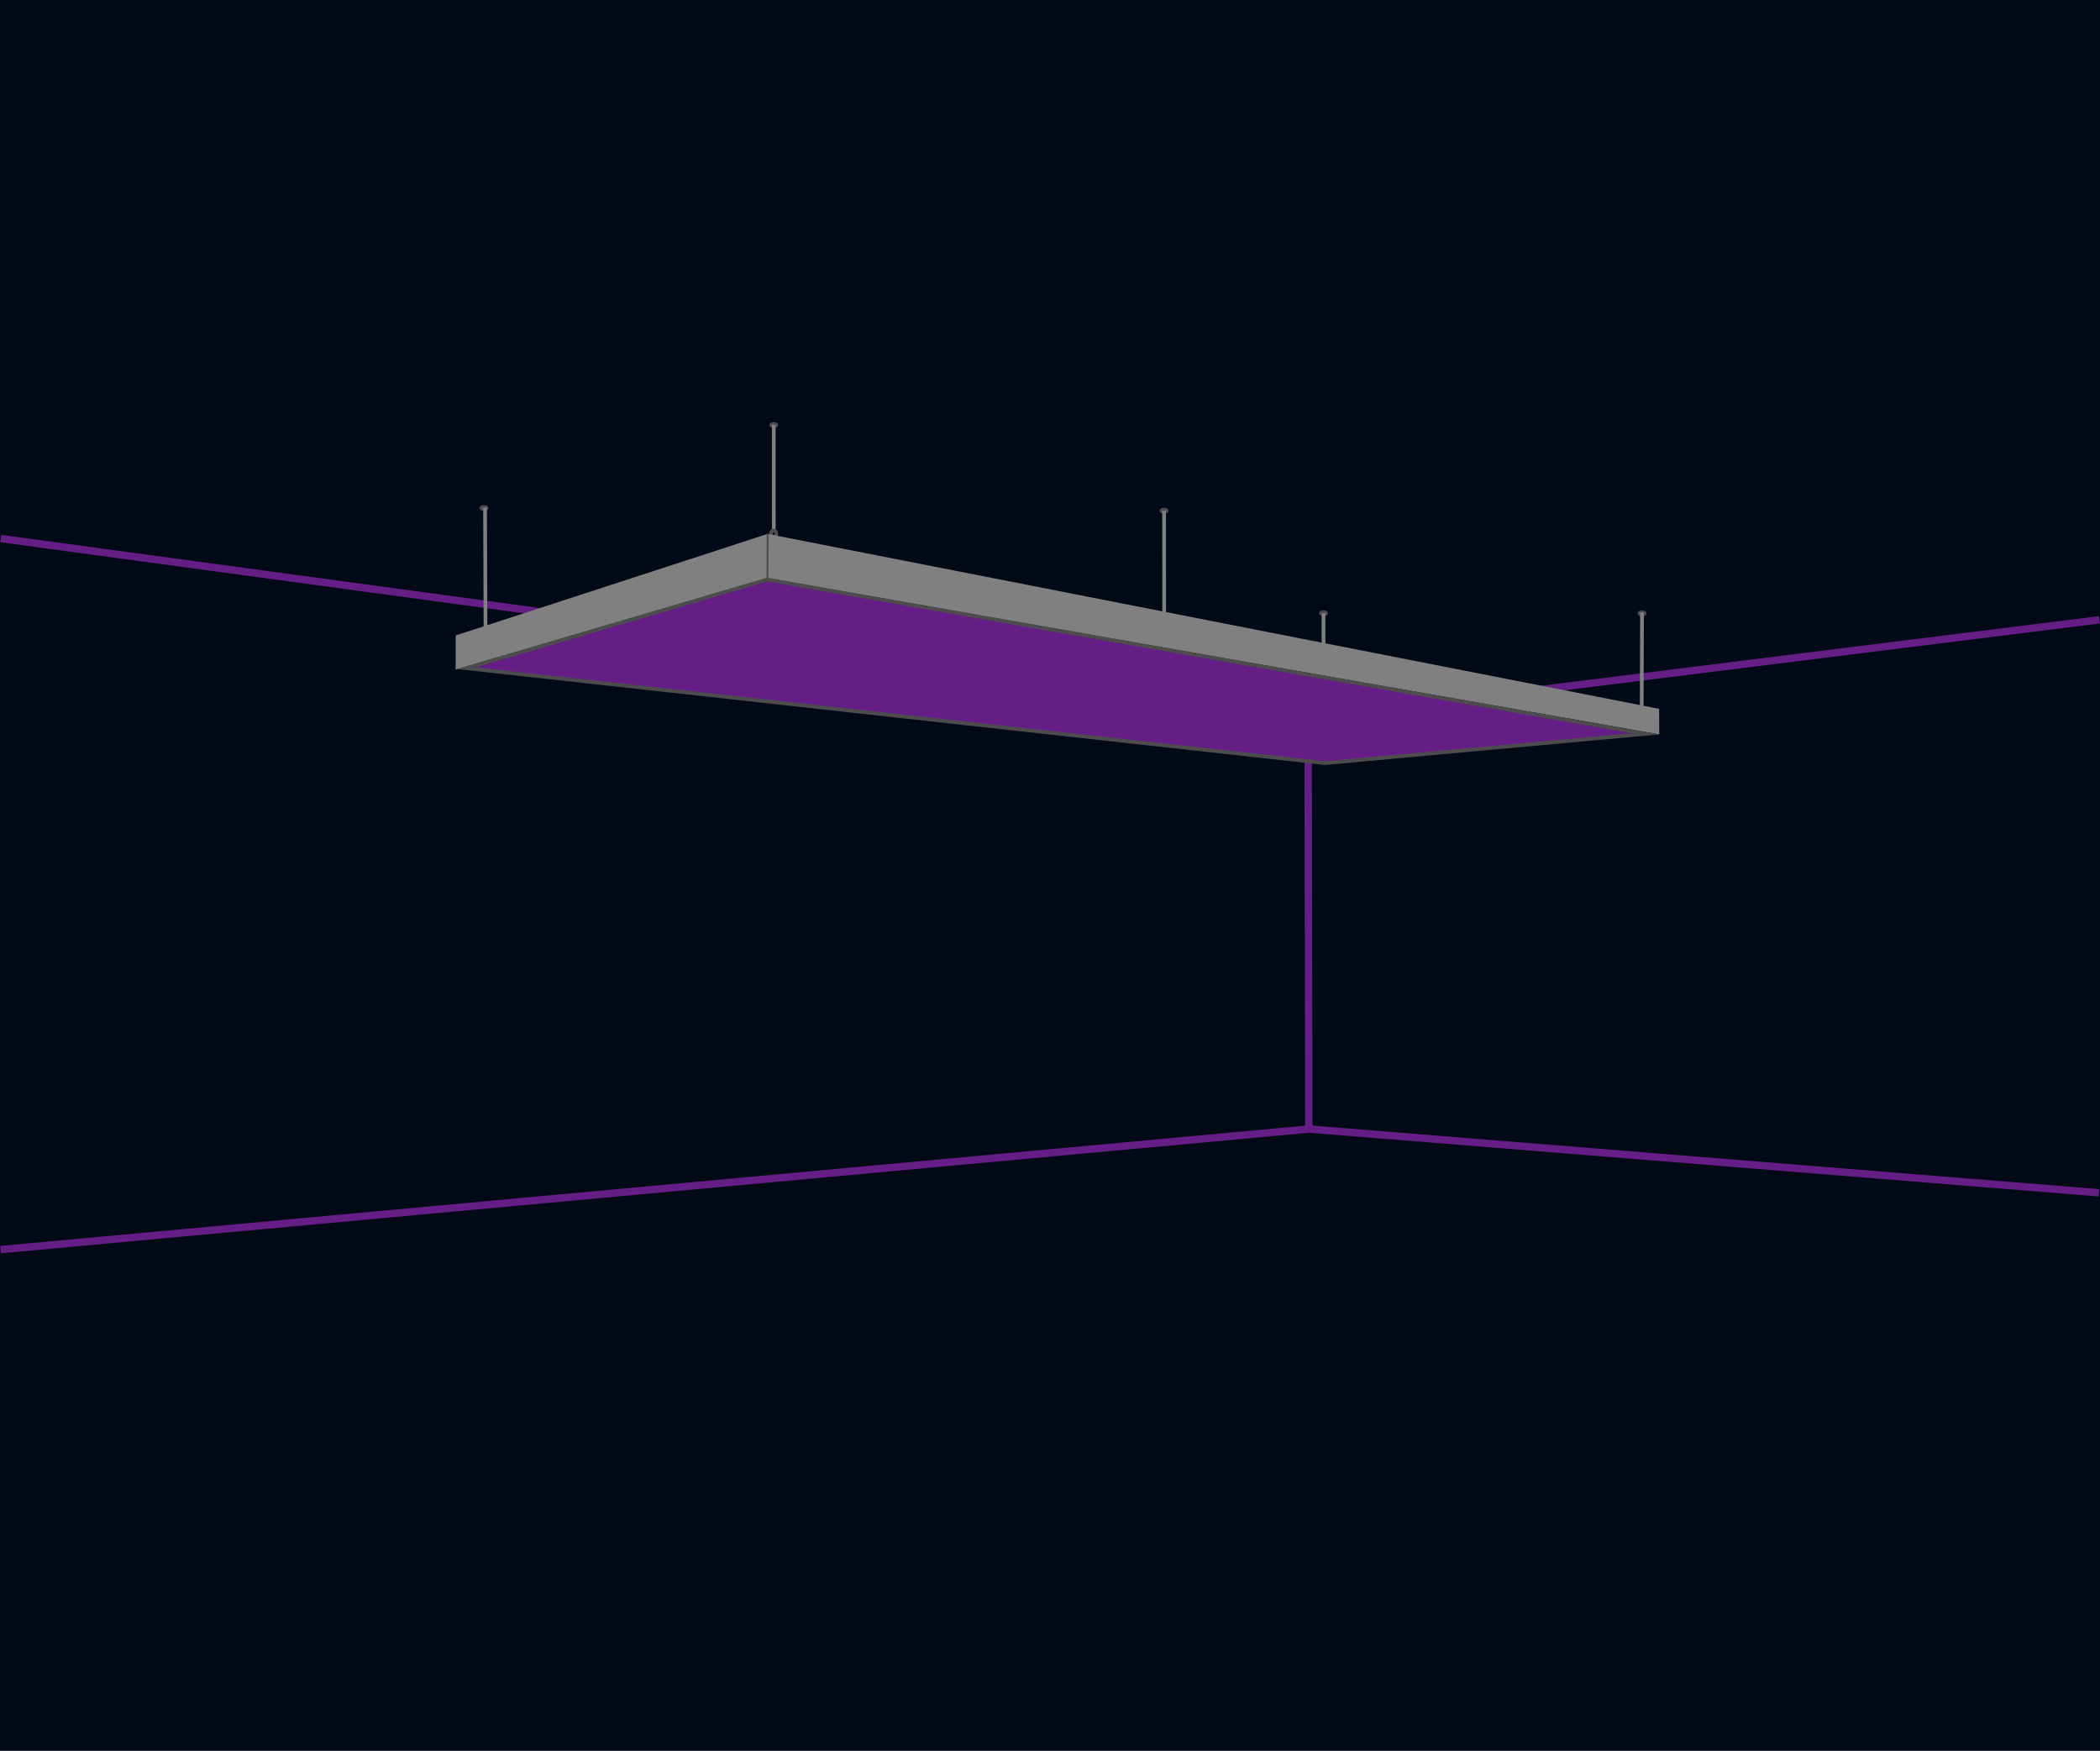 <?xml version="1.0" encoding="UTF-8"?>
<svg xmlns="http://www.w3.org/2000/svg" viewBox="0 0 566 472">
  <defs>
    <style>
      .cls-1 {
        fill: #808081;
      }

      .cls-1, .cls-2 {
        stroke: #808081;
      }

      .cls-3, .cls-4, .cls-5 {
        stroke: #4c4c4d;
      }

      .cls-3, .cls-6, .cls-5, .cls-2 {
        fill: none;
      }

      .cls-4, .cls-7 {
        fill: #4c4c4d;
      }

      .cls-6 {
        stroke: #651e85;
        stroke-miterlimit: 10;
        stroke-width: 2px;
      }

      .cls-8 {
        fill: #020917;
      }

      .cls-8, .cls-9, .cls-7 {
        stroke-width: 0px;
      }

      .cls-9 {
        fill: #651e85;
      }

      .cls-5 {
        stroke-linecap: round;
        stroke-width: .5px;
      }
    </style>
  </defs>
  <g id="Layer_3" data-name="Layer 3">
    <rect class="cls-8" width="566" height="472"/>
  </g>
  <g id="Layer_1" data-name="Layer 1">
    <line class="cls-6" x1=".23" y1="145.19" x2="352.39" y2="193.01"/>
    <line class="cls-6" x1="565.85" y1="167.09" x2="395.65" y2="188.34"/>
    <line class="cls-6" x1="352.56" y1="192.9" x2="352.75" y2="304.58"/>
    <line class="cls-6" x1=".17" y1="336.88" x2="352.82" y2="304.37"/>
    <line class="cls-6" x1="565.72" y1="321.56" x2="352.82" y2="304.37"/>
    <ellipse class="cls-4" cx="356.72" cy="165.32" rx=".71" ry=".27"/>
    <ellipse class="cls-4" cx="442.56" cy="165.34" rx=".71" ry=".27"/>
    <ellipse class="cls-4" cx="313.75" cy="137.67" rx=".71" ry=".27"/>
    <ellipse class="cls-4" cx="208.55" cy="114.57" rx=".71" ry=".27"/>
    <ellipse class="cls-4" cx="130.45" cy="136.94" rx=".71" ry=".27"/>
    <line class="cls-2" x1="442.56" y1="165.08" x2="442.48" y2="191.09"/>
    <line class="cls-2" x1="208.55" y1="114.5" x2="208.56" y2="143.1"/>
    <ellipse class="cls-3" cx="208.51" cy="143.86" rx=".73" ry=".84"/>
    <line class="cls-2" x1="130.73" y1="136.84" x2="130.86" y2="169.44"/>
    <line class="cls-2" x1="356.72" y1="165.32" x2="356.72" y2="174.03"/>
    <line class="cls-2" x1="313.75" y1="137.67" x2="313.78" y2="165.48"/>
    <polygon class="cls-1" points="207.18 155.42 207.33 144.53 446.67 191.5 446.71 197.38 207.18 155.42"/>
    <polygon class="cls-1" points="123.31 179.85 123.32 171.67 206.45 144.6 206.38 155.47 123.31 179.85"/>
    <g>
      <polygon class="cls-9" points="125.72 180.13 206.78 156.24 443.47 197.82 357.1 205.72 125.72 180.13"/>
      <path class="cls-7" d="M206.81,156.75l232.88,40.91-82.58,7.55-228.86-25.31,78.57-23.16M206.75,155.73l-83.56,24.63,233.91,25.87,90.15-8.24-240.5-42.25h0Z"/>
    </g>
    <line class="cls-5" x1="206.84" y1="155.75" x2="206.9" y2="144.15"/>
  </g>
</svg>